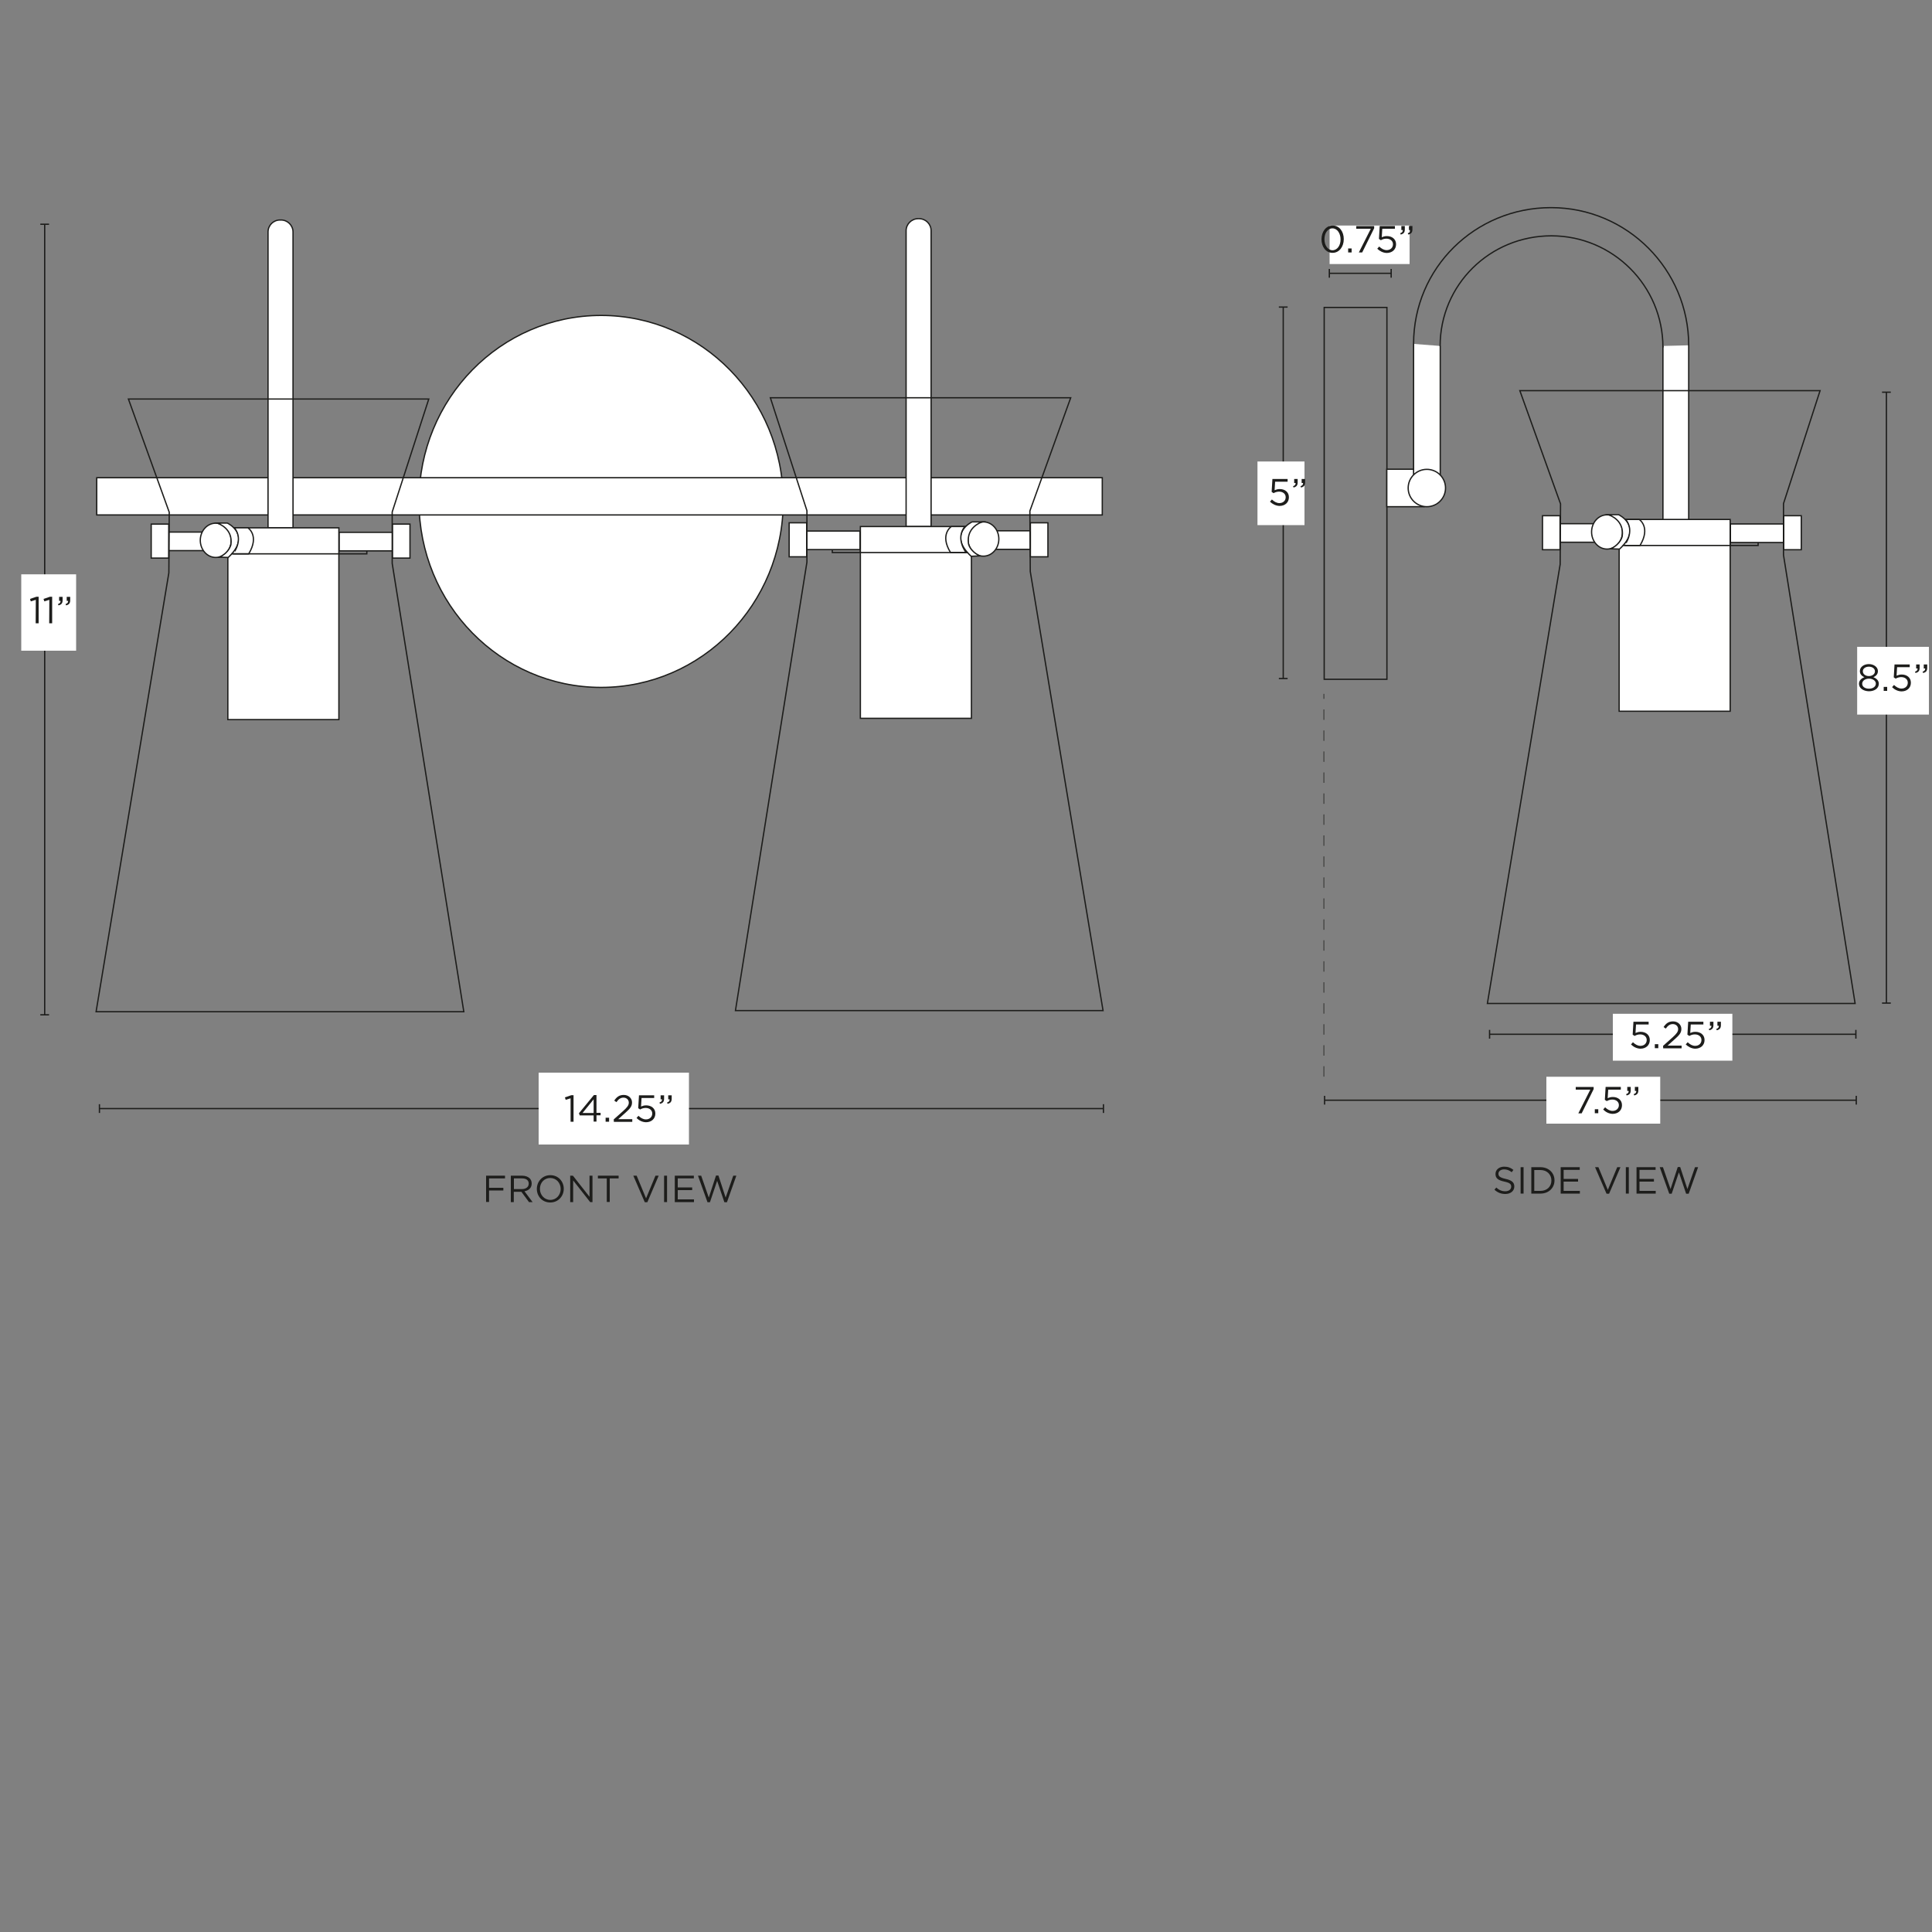 <svg xml:space="preserve" style="enable-background:new 0 0 1500 1500;" viewBox="0 0 1500 1500" height="1500px" width="1500px" y="0px" x="0px" xmlns:xlink="http://www.w3.org/1999/xlink" xmlns="http://www.w3.org/2000/svg" id="Capa_1" version="1.1">
<rect x="0" y="0" width="1500" height="1500" fill="#808080" stroke="none"/>
<style type="text/css">
	.st0{fill:#FFFFFF;stroke:#1D1D1B;stroke-miterlimit:10;}
	.st1{fill:none;stroke:#1D1D1B;stroke-miterlimit:10;}
	.st2{fill:#1D1D1B;}
	.st3{fill:#FFFFFF;}
</style>
<rect height="14.4" width="42.4" class="st0" y="413.1" x="130.8"></rect>
<rect height="26.4" width="13.6" class="st0" y="406.9" x="117.4"></rect>
<rect height="288.7" width="48.7" class="st1" y="238.7" x="1028.1"></rect>
<rect height="29.1" width="28.9" class="st0" y="364.3" x="1076.7"></rect>
<polyline points="1291.1,268.6 1291.1,403.8 1311.1,403.8 1311.1,268.1" class="st0"></polyline>
<polyline points="1097.5,267 1097.5,377.1 1118.2,377.1 1118.2,268.6" class="st0"></polyline>
<ellipse ry="144.4" rx="141.4" cy="389.3" cx="466.7" class="st0"></ellipse>
<rect height="28.9" width="780.7" class="st0" y="370.9" x="75.1"></rect>
<rect height="14.3" width="21.8" class="st1" y="415.7" x="263"></rect>
<rect height="14.4" width="42.4" class="st0" y="413.3" x="263.3"></rect>
<rect height="26.4" width="13.6" class="st0" y="406.9" x="304.7"></rect>
<path d="M217.4,170.8h0.8c5.1,0,9.3,4.2,9.3,9.3v229.7h-19.4V180.1C208.1,174.9,212.3,170.8,217.4,170.8z" class="st0"></path>
<line y2="437.6" x2="263" y1="437.6" x1="176.9" class="st1"></line>
<rect height="148.9" width="86.2" class="st0" y="409.8" x="176.9"></rect>
<ellipse ry="13.3" rx="12" cy="419.5" cx="167.5" class="st0"></ellipse>
<path d="M170.4,432.6l6.8,0.2c18.8-17.5-0.7-26.7-0.7-26.7h-6.6c0,0-1.3,0-1.3,0c1.6,0.6,12.3,4.5,10.7,16.7
	C179.1,422.9,178.5,428.6,170.4,432.6L170.4,432.6z" class="st0"></path>
<path d="M182,409.8h10.5c0,0,9.2,6,0.6,20.2h-12.1C180.9,430,189.6,419.3,182,409.8z" class="st0"></path>
<g>
	<path d="M377.4,912.8h14.7v2.1h-12.4v7.3h11.1v2.1h-11.1v8.9h-2.3V912.8L377.4,912.8z" class="st2"></path>
	<path d="M396.6,912.8h8.8c2.5,0,4.5,0.8,5.8,2c1,1,1.6,2.4,1.6,4v0.1c0,3.4-2.3,5.4-5.6,6l6.3,8.4h-2.8l-5.9-8h-5.9v8
		h-2.3V912.8z M405.2,923.2c3.1,0,5.3-1.6,5.3-4.2v-0.1c0-2.5-1.9-4-5.2-4h-6.3v8.3L405.2,923.2L405.2,923.2z" class="st2"></path>
	<path d="M416.8,923.1L416.8,923.1c0-5.7,4.2-10.7,10.5-10.7c6.2,0,10.4,4.9,10.4,10.5v0.1c0,5.6-4.2,10.6-10.5,10.6
		S416.8,928.7,416.8,923.1z M435.3,923.1L435.3,923.1c0-4.7-3.4-8.5-8.1-8.5s-8,3.7-8,8.4v0.1c0,4.6,3.4,8.5,8.1,8.5
		S435.3,927.7,435.3,923.1z" class="st2"></path>
	<path d="M442.6,912.8h2.2l12.9,16.4v-16.4h2.3v20.5h-1.8l-13.2-16.8v16.8h-2.3V912.8z" class="st2"></path>
	<path d="M471.1,914.9h-6.9v-2.1h16.1v2.1h-6.9v18.3h-2.3L471.1,914.9L471.1,914.9z" class="st2"></path>
	<path d="M491.7,912.8h2.6l7.3,17.6l7.3-17.6h2.5l-8.8,20.6h-2L491.7,912.8L491.7,912.8z" class="st2"></path>
	<path d="M515.6,912.8h2.3v20.5h-2.3V912.8z" class="st2"></path>
	<path d="M523.9,912.8h14.8v2.1h-12.5v7h11.2v2.1h-11.2v7.2h12.6v2.1h-14.9L523.9,912.8L523.9,912.8z" class="st2"></path>
	<path d="M541.9,912.8h2.5l5.9,17l5.6-17.1h1.9l5.6,17.1l5.9-17h2.4l-7.3,20.6h-2l-5.6-16.6l-5.6,16.6h-1.9L541.9,912.8
		L541.9,912.8z" class="st2"></path>
</g>
<g>
	<path d="M1160.3,923.7l1.4-1.7c2.1,1.9,4.2,2.9,7,2.9c2.8,0,4.6-1.5,4.6-3.5v-0.1c0-1.9-1-3-5.3-3.9
		c-4.7-1-6.9-2.5-6.9-5.9v-0.1c0-3.2,2.8-5.6,6.7-5.6c3,0,5.1,0.8,7.2,2.5l-1.3,1.8c-1.9-1.5-3.8-2.2-5.9-2.2
		c-2.7,0-4.4,1.5-4.4,3.3v0.1c0,1.9,1.1,3,5.6,4c4.6,1,6.7,2.7,6.7,5.8v0.1c0,3.5-2.9,5.8-7,5.8
		C1165.4,927,1162.7,925.9,1160.3,923.7L1160.3,923.7z" class="st2"></path>
	<path d="M1180.6,906.2h2.3v20.5h-2.3V906.2z" class="st2"></path>
	<path d="M1188.9,906.2h7.1c6.4,0,10.9,4.4,10.9,10.2v0.1c0,5.8-4.5,10.2-10.9,10.2h-7.1V906.2L1188.9,906.2z
		 M1196,924.6c5.2,0,8.5-3.5,8.5-8v-0.1c0-4.5-3.3-8.1-8.5-8.1h-4.8v16.2L1196,924.6L1196,924.6z" class="st2"></path>
	<path d="M1211.7,906.2h14.8v2.1h-12.5v7h11.2v2.1h-11.2v7.2h12.6v2.1h-14.9V906.2L1211.7,906.2z" class="st2"></path>
	<path d="M1238.4,906.2h2.6l7.3,17.6l7.3-17.6h2.5l-8.8,20.6h-2L1238.4,906.2L1238.4,906.2z" class="st2"></path>
	<path d="M1262.3,906.2h2.3v20.5h-2.3V906.2z" class="st2"></path>
	<path d="M1270.6,906.2h14.8v2.1h-12.5v7h11.2v2.1h-11.2v7.2h12.6v2.1h-14.9V906.2L1270.6,906.2z" class="st2"></path>
	<path d="M1288.6,906.2h2.5l5.9,17l5.6-17.1h1.9l5.6,17.1l5.9-17h2.4l-7.3,20.6h-2l-5.6-16.6l-5.6,16.6h-1.9
		L1288.6,906.2L1288.6,906.2z" class="st2"></path>
</g>
<g>
	<line y2="860.7" x2="856.7" y1="860.7" x1="77.2" class="st1"></line>
	<rect height="6.8" width="1" class="st2" y="857.3" x="76.7"></rect>
	<rect height="6.8" width="1" class="st2" y="857.3" x="856.2"></rect>
</g>
<rect height="55.8" width="116.7" class="st3" y="832.8" x="418.2"></rect>
<g>
	<path d="M443.1,852.7l-3.9,1.2l-0.6-1.9l5-1.7h1.7v20.6h-2.3V852.7L443.1,852.7z" class="st2"></path>
	<path d="M460.9,866h-10.8l-0.6-1.7l11.6-14.1h2v13.8h3.2v1.9h-3.2v4.9h-2.2V866L460.9,866z M460.9,864.1v-10.6
		l-8.6,10.6H460.9z" class="st2"></path>
	<path d="M470.2,867.8h2.7v3.1h-2.7V867.8z" class="st2"></path>
	<path d="M476.5,869.1l7.4-6.6c3.1-2.8,4.3-4.4,4.3-6.4c0-2.4-1.9-3.9-4.1-3.9c-2.3,0-3.9,1.2-5.5,3.5l-1.7-1.2
		c1.8-2.7,3.8-4.4,7.4-4.4s6.4,2.5,6.4,5.8v0.1c0,3-1.6,4.8-5.2,8l-5.5,4.9h10.9v2.1h-14.3L476.5,869.1L476.5,869.1z" class="st2"></path>
	<path d="M494.2,868l1.5-1.7c1.8,1.7,3.7,2.8,5.8,2.8c2.9,0,4.9-1.9,4.9-4.5v-0.1c0-2.5-2.1-4.3-5.1-4.3
		c-1.7,0-3.1,0.5-4.3,1.2l-1.5-1l0.6-10h11.8v2.1h-9.8l-0.4,6.6c1.2-0.5,2.3-0.9,4-0.9c4,0,7.1,2.4,7.1,6.3v0.1c0,4-3,6.7-7.3,6.7
		C498.5,871.2,496,869.8,494.2,868L494.2,868z" class="st2"></path>
	<path d="M512,856c1.5-0.5,2.1-1.3,2-2.5h-1.1v-3.1h2.7v2.6c0,2.4-1,3.5-3.2,4L512,856L512,856z M517.9,856
		c1.5-0.5,2.1-1.3,2-2.5h-1.1v-3.1h2.7v2.6c0,2.4-1,3.5-3.2,4L517.9,856L517.9,856z" class="st2"></path>
</g>
<g>
	<line y2="803" x2="1441" y1="803" x1="1156.6" class="st1"></line>
	<rect height="6.8" width="1" class="st2" y="799.6" x="1156"></rect>
	<rect height="6.8" width="1" class="st2" y="799.6" x="1440.4"></rect>
</g>
<rect height="36.4" width="92.8" class="st3" y="787.1" x="1252.2"></rect>
<g>
	<path d="M1266.3,810.9l1.5-1.7c1.8,1.7,3.7,2.8,5.8,2.8c2.9,0,4.9-1.9,4.9-4.5v-0.1c0-2.5-2.1-4.3-5.1-4.3
		c-1.7,0-3.1,0.5-4.3,1.2l-1.5-1l0.6-10h11.8v2.1h-9.8l-0.4,6.6c1.2-0.5,2.3-0.9,4-0.9c4,0,7.1,2.4,7.1,6.3v0.1c0,4-3,6.7-7.3,6.7
		C1270.6,814.1,1268.1,812.7,1266.3,810.9L1266.3,810.9z" class="st2"></path>
	<path d="M1284.8,810.7h2.7v3.1h-2.7V810.7z" class="st2"></path>
	<path d="M1291.2,812l7.4-6.6c3.1-2.8,4.3-4.4,4.3-6.4c0-2.4-1.9-3.9-4.1-3.9c-2.3,0-3.9,1.2-5.5,3.5l-1.7-1.2
		c1.8-2.7,3.8-4.4,7.4-4.4s6.4,2.5,6.4,5.8v0.1c0,3-1.6,4.8-5.2,8l-5.5,4.9h10.9v2.1h-14.3L1291.2,812L1291.2,812z" class="st2"></path>
	<path d="M1308.8,810.9l1.5-1.7c1.8,1.7,3.7,2.8,5.8,2.8c2.9,0,4.9-1.9,4.9-4.5v-0.1c0-2.5-2.1-4.3-5.1-4.3
		c-1.7,0-3.1,0.5-4.3,1.2l-1.5-1l0.6-10h11.8v2.1h-9.8l-0.4,6.6c1.2-0.5,2.3-0.9,4-0.9c4,0,7.1,2.4,7.1,6.3v0.1c0,4-3,6.7-7.3,6.7
		C1313.2,814.1,1310.7,812.7,1308.8,810.9L1308.8,810.9z" class="st2"></path>
	<path d="M1326.7,798.9c1.5-0.5,2.1-1.3,2-2.5h-1.1v-3.1h2.7v2.6c0,2.4-1,3.5-3.2,4L1326.7,798.9L1326.7,798.9z
		 M1332.5,798.9c1.5-0.5,2.1-1.3,2-2.5h-1.1v-3.1h2.7v2.6c0,2.4-1,3.5-3.2,4L1332.5,798.9L1332.5,798.9z" class="st2"></path>
</g>
<g>
	<line y2="854.2" x2="1441.2" y1="854.2" x1="1028.5" class="st1"></line>
	<rect height="6.8" width="1" class="st2" y="850.8" x="1027.9"></rect>
	<rect height="6.8" width="1" class="st2" y="850.8" x="1440.7"></rect>
</g>
<rect height="36.4" width="88.4" class="st3" y="836" x="1200.6"></rect>
<g>
	<path d="M1234.7,846h-11.3v-2.1h13.9v1.7l-9.3,18.8h-2.6L1234.7,846L1234.7,846z" class="st2"></path>
	<path d="M1238.2,861.2h2.7v3.1h-2.7V861.2z" class="st2"></path>
	<path d="M1244.7,861.4l1.5-1.7c1.8,1.7,3.7,2.8,5.8,2.8c2.9,0,4.9-1.9,4.9-4.5V858c0-2.5-2.1-4.3-5.1-4.3
		c-1.7,0-3.1,0.5-4.3,1.2l-1.5-1l0.6-10h11.8v2.1h-9.8l-0.4,6.6c1.2-0.5,2.3-0.9,4-0.9c4,0,7.1,2.4,7.1,6.3v0.1c0,4-3,6.7-7.3,6.7
		C1249.1,864.7,1246.5,863.3,1244.7,861.4L1244.7,861.4z" class="st2"></path>
	<path d="M1262.5,849.5c1.5-0.5,2.1-1.3,2-2.5h-1.1v-3.1h2.7v2.6c0,2.4-1,3.5-3.2,4L1262.5,849.5L1262.5,849.5z
		 M1268.4,849.5c1.5-0.5,2.1-1.3,2-2.5h-1.1v-3.1h2.7v2.6c0,2.4-1,3.5-3.2,4L1268.4,849.5L1268.4,849.5z" class="st2"></path>
</g>
<g>
	<line y2="526.8" x2="996.3" y1="238.5" x1="996.3" class="st1"></line>
	<rect height="1" width="6.8" class="st2" y="237.9" x="992.9"></rect>
	<rect height="1" width="6.8" class="st2" y="526.3" x="992.9"></rect>
</g>
<rect height="49.4" width="36.5" class="st3" y="358.3" x="976.3"></rect>
<g>
	<path d="M986,389.5l1.5-1.7c1.8,1.7,3.7,2.8,5.8,2.8c2.9,0,4.9-1.9,4.9-4.5V386c0-2.5-2.1-4.3-5.1-4.3
		c-1.7,0-3.1,0.5-4.3,1.2l-1.5-1l0.6-10h11.8v2.1H990l-0.4,6.6c1.2-0.5,2.3-0.9,4-0.9c4,0,7.1,2.4,7.1,6.3v0.1c0,4-3,6.7-7.3,6.7
		C990.4,392.7,987.9,391.3,986,389.5L986,389.5z" class="st2"></path>
	<path d="M1003.9,377.5c1.5-0.5,2.1-1.3,2-2.5h-1.1v-3.1h2.7v2.6c0,2.4-1,3.5-3.2,4L1003.9,377.5L1003.9,377.5z
		 M1009.7,377.5c1.5-0.5,2.1-1.3,2-2.5h-1.1v-3.1h2.7v2.6c0,2.4-1,3.5-3.2,4L1009.7,377.5L1009.7,377.5z" class="st2"></path>
</g>
<g>
	<line y2="212.2" x2="1080.1" y1="212.2" x1="1032.1" class="st1"></line>
	<rect height="6.8" width="1" class="st2" y="208.8" x="1031.6"></rect>
	<rect height="6.8" width="1" class="st2" y="208.8" x="1079.6"></rect>
</g>
<rect height="29.9" width="62.1" class="st3" y="175.1" x="1032.3"></rect>
<g>
	<path d="M1026,185.8L1026,185.8c0-5.8,3.4-10.7,8.7-10.7c5.3,0,8.6,4.8,8.6,10.5v0.1c0,5.7-3.4,10.6-8.7,10.6
		C1029.3,196.3,1026,191.5,1026,185.8z M1040.8,185.8L1040.8,185.8c0-4.5-2.5-8.5-6.3-8.5c-3.8,0-6.2,3.9-6.2,8.4v0.1
		c0,4.5,2.5,8.5,6.3,8.5C1038.5,194.2,1040.9,190.2,1040.8,185.8L1040.8,185.8z" class="st2"></path>
	<path d="M1046.7,192.9h2.7v3.1h-2.7V192.9z" class="st2"></path>
	<path d="M1064.3,177.6H1053v-2.1h13.9v1.7l-9.3,18.8h-2.6L1064.3,177.6L1064.3,177.6z" class="st2"></path>
	<path d="M1069.3,193.1l1.5-1.7c1.8,1.7,3.7,2.8,5.8,2.8c2.9,0,4.9-1.9,4.9-4.5v-0.1c0-2.5-2.1-4.3-5.1-4.3
		c-1.7,0-3.1,0.5-4.3,1.2l-1.5-1l0.6-10h11.8v2.1h-9.8l-0.4,6.6c1.2-0.5,2.3-0.9,4-0.9c4,0,7.1,2.4,7.1,6.3v0.1c0,4-3,6.7-7.3,6.7
		C1073.7,196.3,1071.1,194.9,1069.3,193.1L1069.3,193.1z" class="st2"></path>
	<path d="M1087.1,181.1c1.5-0.5,2.1-1.3,2-2.5h-1.1v-3.1h2.7v2.6c0,2.4-1,3.5-3.2,4L1087.1,181.1L1087.1,181.1z
		 M1093,181.1c1.5-0.5,2.1-1.3,2-2.5h-1.1v-3.1h2.7v2.6c0,2.4-1,3.5-3.2,4L1093,181.1L1093,181.1z" class="st2"></path>
</g>
<g>
	<line y2="778.8" x2="1464.6" y1="304.5" x1="1464.6" class="st1"></line>
	<rect height="1" width="6.8" class="st2" y="304" x="1461.2"></rect>
	<rect height="1" width="6.8" class="st2" y="778.3" x="1461.2"></rect>
</g>
<g>
	<line y2="787.9" x2="34.7" y1="174.2" x1="34.7" class="st1"></line>
	<rect height="1" width="6.8" class="st2" y="173.6" x="31.3"></rect>
	<rect height="1" width="6.8" class="st2" y="787.4" x="31.3"></rect>
</g>
<rect height="59.3" width="42.6" class="st3" y="445.9" x="16.5"></rect>
<g>
	<path d="M27.8,465.7l-3.9,1.2l-0.6-1.9l5-1.7h1.7v20.6h-2.3L27.8,465.7L27.8,465.7z" class="st2"></path>
	<path d="M38.3,465.7l-3.9,1.2l-0.6-1.9l5-1.7h1.7v20.6h-2.3L38.3,465.7L38.3,465.7z" class="st2"></path>
	<path d="M45,469c1.5-0.5,2.1-1.3,2-2.5h-1.1v-3.1h2.7v2.6c0,2.4-1,3.5-3.2,4L45,469L45,469z M50.9,469
		c1.5-0.5,2.1-1.3,2-2.5h-1.1v-3.1h2.7v2.6c0,2.4-1,3.5-3.2,4L50.9,469L50.9,469z" class="st2"></path>
</g>
<path d="M1028.1,835.9h-0.5v-8.1h0.5V835.9z M1028.1,819.6h-0.5v-8.1h0.5V819.6z M1028.1,803.3h-0.5v-8.1h0.5V803.3z
	 M1028.1,787h-0.5v-8.1h0.5V787z M1028.1,770.7h-0.5v-8.1h0.5V770.7z M1028.1,754.4h-0.5v-8.1h0.5V754.4z M1028.1,738.1h-0.5V730
	h0.5V738.1z M1028.1,721.9h-0.5v-8.1h0.5V721.9z M1028.1,705.6h-0.5v-8.1h0.5V705.6z M1028.1,689.3h-0.5v-8.1h0.5V689.3z
	 M1028.1,673h-0.5v-8.1h0.5V673z M1028.1,656.7h-0.5v-8.1h0.5V656.7z M1028.1,640.4h-0.5v-8.1h0.5V640.4z M1028.1,624.1h-0.5V616
	h0.5V624.1z M1028.1,607.8h-0.5v-8.1h0.5V607.8z M1028.1,591.5h-0.5v-8.1h0.5V591.5z M1028.1,575.2h-0.5v-8.1h0.5V575.2z
	 M1028.1,558.9h-0.5v-8.1h0.5V558.9z M1028.1,542.6h-0.5v-3.9h0.5V542.6z" class="st2"></path>
<line y2="430" x2="179.6" y1="430" x1="263" class="st1"></line>
<polygon points="99.7,309.8 332.9,309.8 304.5,397.5 304.5,437.4 360.1,785.5 74.6,785.5 131.1,444.7 131.4,397.7" class="st1"></polygon>
<g>
	<rect height="14.4" width="42.4" class="st0" y="412.1" x="757.9"></rect>
	<rect height="26.4" width="13.6" class="st0" y="405.9" x="800"></rect>
	<rect height="14.3" width="21.8" class="st1" y="414.7" x="646.2"></rect>
	<rect height="14.4" width="42.4" class="st0" y="412.3" x="625.3"></rect>
	<rect height="26.4" width="13.6" class="st0" y="405.9" x="612.7"></rect>
	<path d="M722.9,179.1v229.7h-19.4V179.1c0-5.1,4.2-9.3,9.3-9.3h0.8C718.8,169.8,722.9,174,722.9,179.1z" class="st0"></path>
	<line y2="436.6" x2="754.2" y1="436.6" x1="668" class="st1"></line>
	<rect height="148.9" width="86.2" class="st0" y="408.8" x="668"></rect>
	<ellipse ry="13.3" rx="12" cy="418.5" cx="763.5" class="st0"></ellipse>
	<path d="M760.7,431.6c-8.2-4-8.8-9.7-8.8-9.7c-1.6-12.2,9.1-16.2,10.7-16.7c0,0-1.3,0-1.3,0h-6.6
		c0,0-19.5,9.2-0.7,26.7L760.7,431.6L760.7,431.6z" class="st0"></path>
	<path d="M750.1,429H738c-8.7-14.1,0.6-20.2,0.6-20.2h10.5C741.5,418.3,750.1,429,750.1,429z" class="st0"></path>
	<line y2="429" x2="751.4" y1="429" x1="668" class="st1"></line>
	<polygon points="799.6,396.7 799.9,443.7 856.4,784.6 571,784.6 626.5,436.4 626.5,396.5 598.1,308.8 831.3,308.8" class="st1"></polygon>
</g>
<rect height="14.4" width="42.4" class="st0" y="406.6" x="1211"></rect>
<rect height="26.4" width="13.6" class="st0" y="400.4" x="1197.6"></rect>
<rect height="14.3" width="21.8" class="st1" y="409.2" x="1343.2"></rect>
<rect height="14.4" width="42.4" class="st0" y="406.8" x="1343.5"></rect>
<rect height="26.4" width="13.6" class="st0" y="400.4" x="1384.9"></rect>
<line y2="431.1" x2="1343.2" y1="431.1" x1="1257.1" class="st1"></line>
<rect height="148.9" width="86.2" class="st0" y="403.3" x="1257.1"></rect>
<ellipse ry="13.3" rx="12" cy="413" cx="1247.7" class="st0"></ellipse>
<path d="M1250.6,426.1l6.8,0.2c18.8-17.5-0.7-26.7-0.7-26.7h-6.6c0,0-1.3,0-1.3,0c1.6,0.6,12.3,4.5,10.7,16.7
	C1259.4,416.4,1258.7,422.1,1250.6,426.1L1250.6,426.1z" class="st0"></path>
<path d="M1262.2,403.3h10.5c0,0,9.2,6,0.6,20.2h-12.1C1261.1,423.5,1269.8,412.8,1262.2,403.3z" class="st0"></path>
<line y2="423.5" x2="1259.8" y1="423.5" x1="1343.2" class="st1"></line>
<polygon points="1180,303.3 1413.1,303.3 1384.7,391 1384.7,430.9 1440.3,779.1 1154.8,779.1 1211.3,438.2 
	1211.6,391.2" class="st1"></polygon>
<path d="M1097.5,267c0-59,47.8-105.8,106.7-105.8c59,0,106.9,48,106.9,107" class="st1"></path>
<path d="M1118.1,268.8c0-47.8,38.7-85.7,86.4-85.7s86.6,38.8,86.6,86.6" class="st1"></path>
<circle r="14.5" cy="378.9" cx="1107.8" class="st0"></circle>
<rect height="52.6" width="55.7" class="st3" y="502.2" x="1441.9"></rect>
<g>
	<path d="M1443.3,530.9L1443.3,530.9c0-2.5,1.8-4.2,4.2-5.1c-1.9-0.9-3.5-2.3-3.5-4.7V521c0-3.2,3.2-5.4,7-5.4
		c3.7,0,7,2.3,7,5.4v0.1c0,2.4-1.6,3.8-3.5,4.7c2.4,0.9,4.2,2.6,4.2,5v0.1c0,3.5-3.3,5.8-7.7,5.8
		C1446.7,536.6,1443.3,534.3,1443.3,530.9z M1456.4,530.8L1456.4,530.8c0-2.3-2.4-3.9-5.3-3.9s-5.3,1.6-5.3,3.9v0.1
		c0,2.1,2,3.8,5.3,3.8S1456.4,532.9,1456.4,530.8z M1455.7,521.2L1455.7,521.2c0-2.1-2-3.6-4.7-3.6c-2.7,0-4.7,1.5-4.7,3.5v0.1
		c0,2.2,2.1,3.7,4.7,3.7C1453.6,524.9,1455.7,523.4,1455.7,521.2z" class="st2"></path>
	<path d="M1462.5,533.3h2.7v3.1h-2.7V533.3z" class="st2"></path>
	<path d="M1469,533.5l1.5-1.7c1.8,1.7,3.7,2.8,5.8,2.8c2.9,0,4.9-1.9,4.9-4.5V530c0-2.5-2.1-4.3-5.1-4.3
		c-1.7,0-3.1,0.5-4.3,1.2l-1.5-1l0.6-10h11.8v2.1h-9.8l-0.4,6.6c1.2-0.5,2.3-0.9,4-0.9c4,0,7.1,2.4,7.1,6.3v0.1c0,4-3,6.7-7.3,6.7
		C1473.3,536.7,1470.8,535.3,1469,533.5L1469,533.5z" class="st2"></path>
	<path d="M1486.8,521.5c1.5-0.5,2.1-1.3,2-2.5h-1.1v-3.1h2.7v2.6c0,2.4-1,3.5-3.2,4L1486.8,521.5L1486.8,521.5z
		 M1492.7,521.5c1.5-0.5,2.1-1.3,2-2.5h-1.1v-3.1h2.7v2.6c0,2.4-1,3.5-3.2,4L1492.7,521.5L1492.7,521.5z" class="st2"></path>
</g>
</svg>
